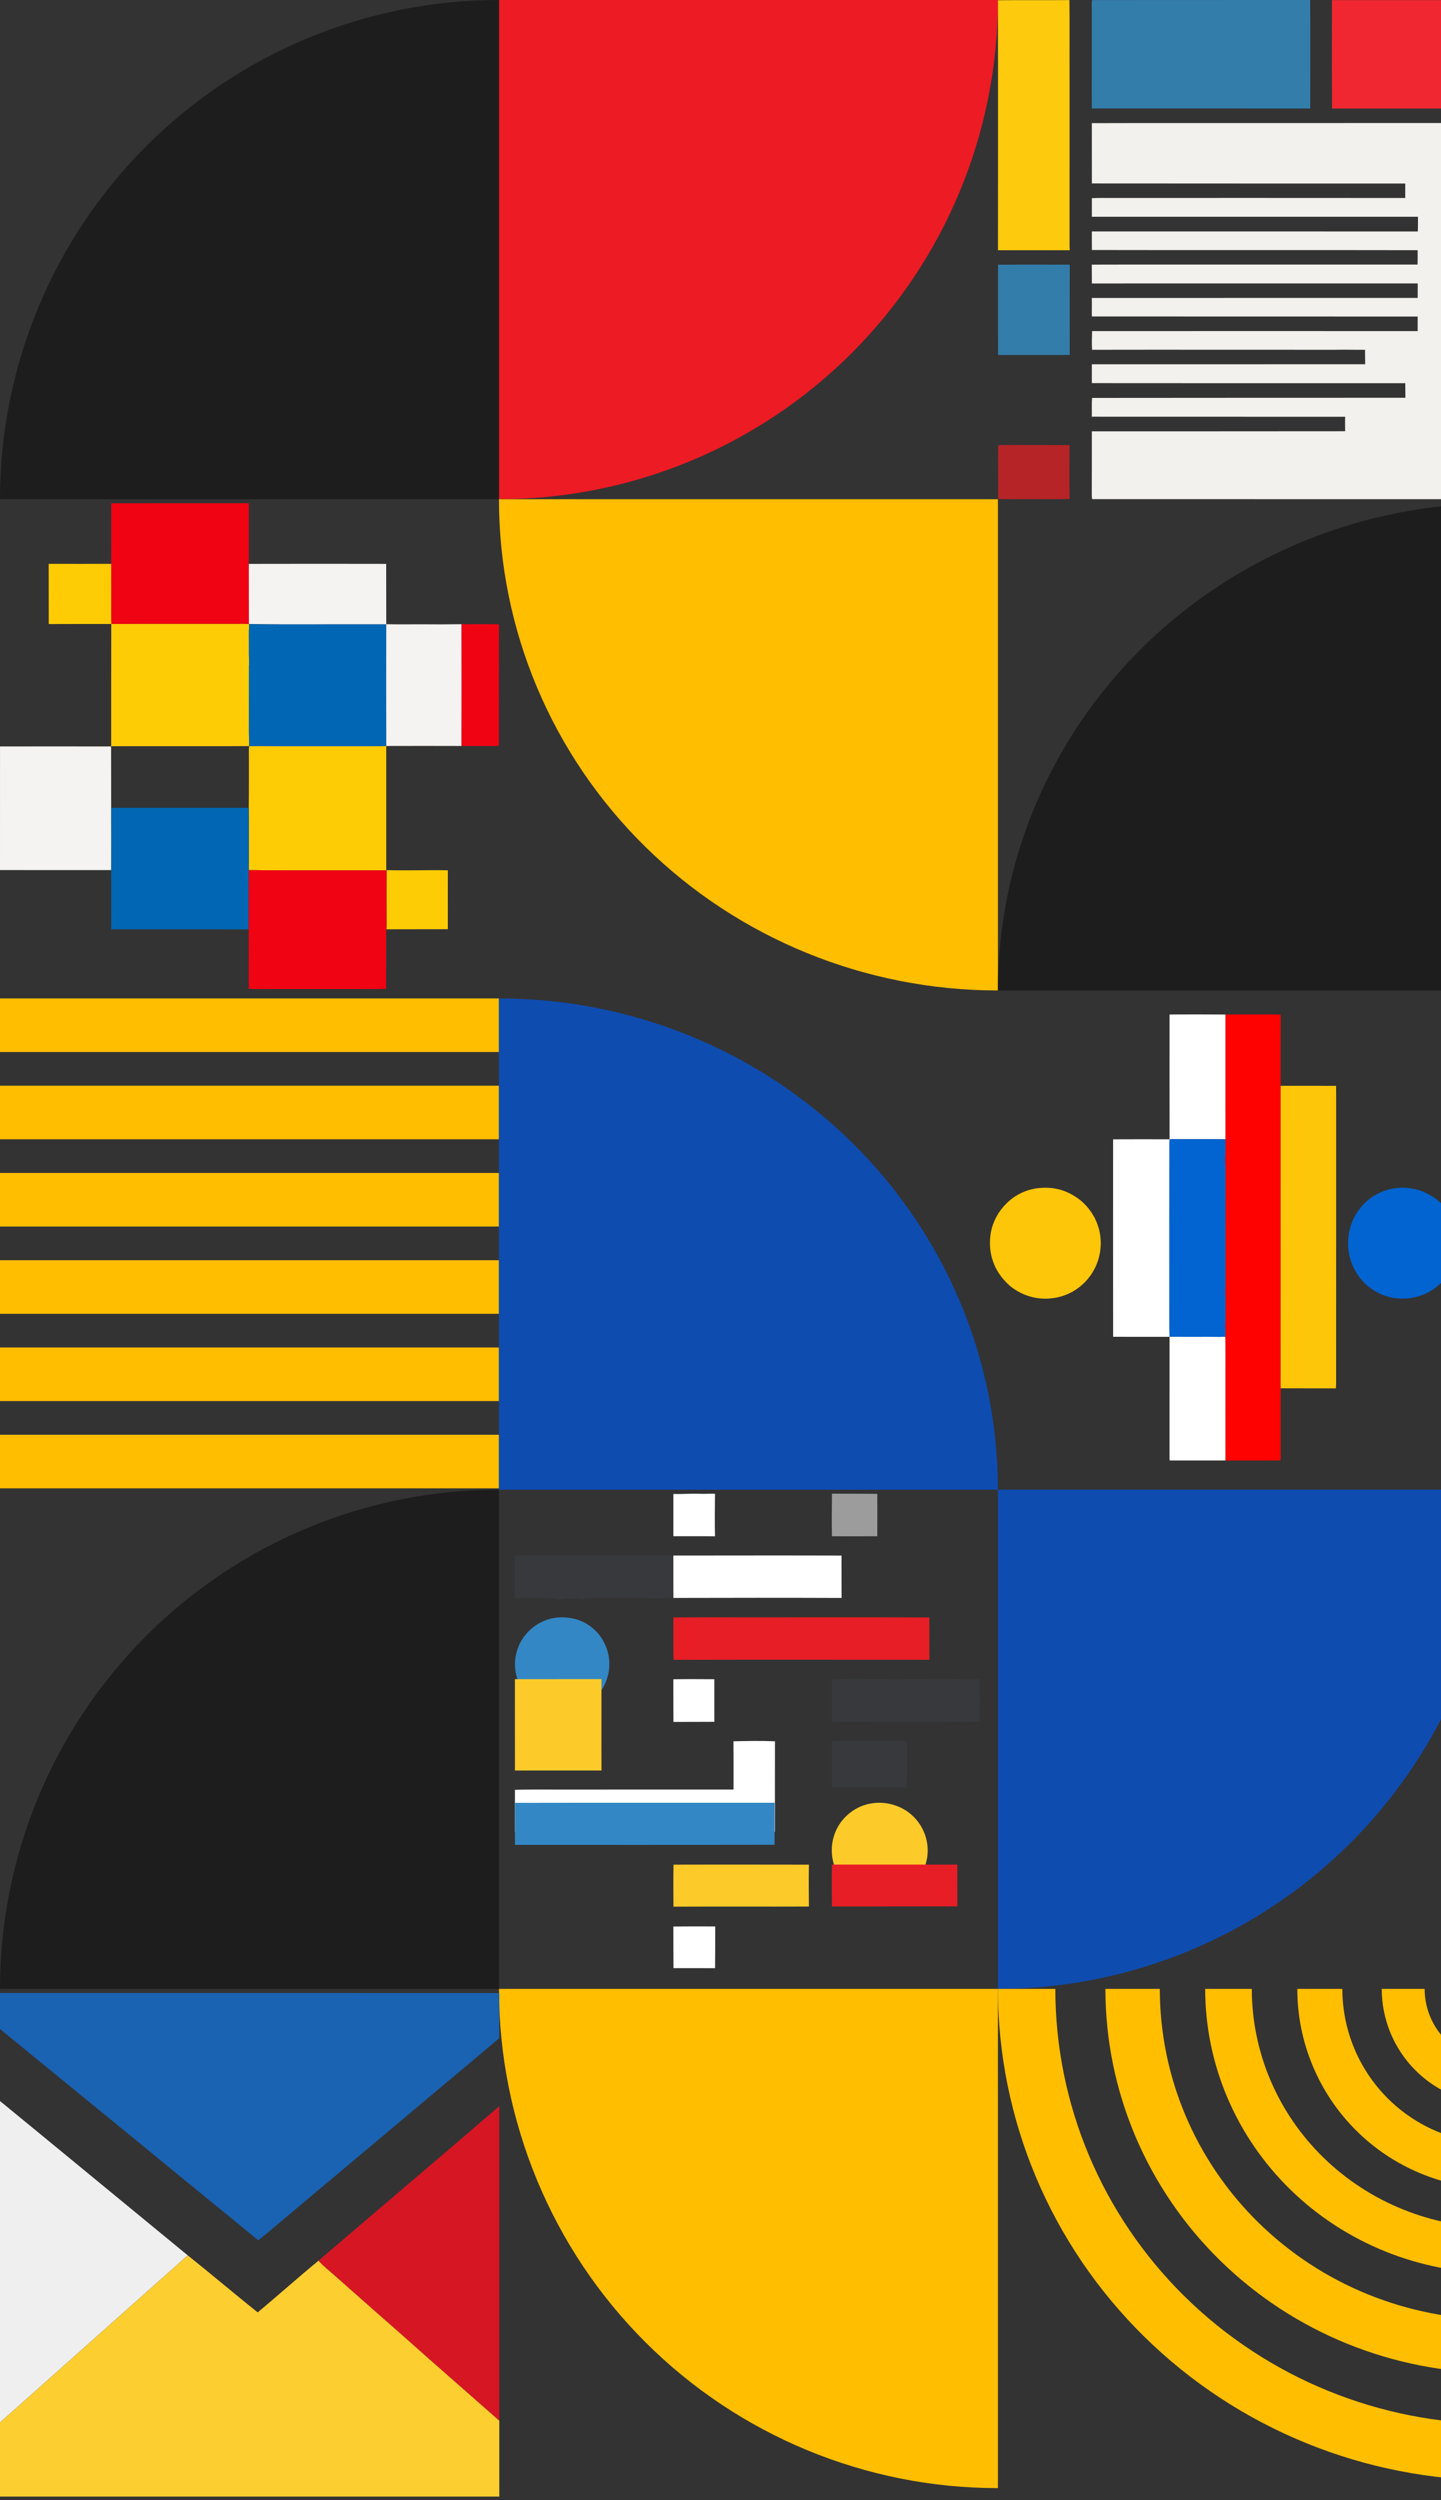 <svg width="361" height="626" viewBox="0 0 361 626" fill="none" xmlns="http://www.w3.org/2000/svg">
<rect x="0" y="0" width="361" height="626" fill="#333333" stroke="none"/>
<rect y="250" width="125" height="13.416" fill="#FFBE00"/>
<rect y="271.849" width="125" height="13.416" fill="#FFBE00"/>
<rect y="293.699" width="125" height="13.416" fill="#FFBE00"/>
<rect y="315.548" width="125" height="13.416" fill="#FFBE00"/>
<rect y="337.398" width="125" height="13.416" fill="#FFBE00"/>
<rect y="359.247" width="125" height="13.416" fill="#FFBE00"/>
<path d="M250 0C250 33.152 236.83 64.946 213.388 88.388C189.946 111.83 158.152 125 125 125L125 -5.46392e-06L250 0Z" fill="#ED1B24"/>
<path d="M273.607 0.019C291.701 -0.016 310.106 0.027 328.222 0C328.287 9.057 328.235 18.112 328.235 27.169C310.015 27.146 291.795 27.162 273.571 27.162C273.513 26.495 273.5 25.83 273.51 25.163C273.513 17.363 273.516 9.562 273.513 1.761C273.526 1.189 273.429 0.581 273.607 0.019Z" fill="#337DAB"/>
<path d="M250 0.06C255.969 0.004 261.942 0.078 267.912 0.019C268 6.614 267.909 13.226 267.951 19.826C267.941 33.236 267.964 46.649 267.948 60.06C267.935 60.928 267.938 61.795 267.983 62.661C261.994 62.661 256.005 62.653 250.013 62.655C250.026 41.792 250.051 20.922 250 0.06Z" fill="#FDCA0D"/>
<path d="M333.686 0.029C347.394 0.033 361.083 0.023 374.791 0.033C374.823 0.54 374.846 1.049 374.843 1.556C374.856 10.088 374.83 18.623 374.853 27.154C361.135 27.2 347.417 27.16 333.703 27.177C333.654 18.128 333.68 9.078 333.686 0.029Z" fill="#F02730"/>
<path d="M273.529 30.839C288.873 30.781 304.22 30.839 319.564 30.812C338.01 30.837 356.464 30.773 374.911 30.835C375.047 33.735 374.966 36.63 374.988 39.532C374.875 42.474 375.092 45.414 374.927 48.359C375.021 50.55 374.995 52.74 374.93 54.93C375.092 56.642 374.846 58.348 374.982 60.06C374.962 64.985 375.043 69.922 374.927 74.842C375.034 77.772 375.008 80.734 374.94 83.665C374.972 88.516 375.043 93.391 374.93 98.244C374.975 98.927 375.011 99.611 374.95 100.294C374.856 101.391 375.069 102.481 374.95 103.579C374.933 110.71 375.095 117.86 374.911 124.991C341.143 124.977 307.371 125.008 273.603 124.979C273.555 124.62 273.516 124.263 273.513 123.901C273.539 118.601 273.519 113.301 273.532 108.001C294.684 107.988 315.835 108.013 336.987 107.976C336.974 106.769 336.945 105.562 336.99 104.355C315.822 104.341 294.68 104.353 273.519 104.338C273.574 102.772 273.445 101.198 273.597 99.636C299.753 99.607 325.925 99.603 352.081 99.599C352.071 98.381 352.068 97.166 352.049 95.949C325.877 95.951 299.701 95.965 273.532 95.932C273.509 94.36 273.545 92.785 273.532 91.213C296.355 91.219 319.178 91.203 342.004 91.205C341.969 89.998 341.998 88.791 341.975 87.586C339.468 87.612 336.967 87.52 334.464 87.582C313.811 87.598 294.172 87.539 273.59 87.584C273.477 86.028 273.565 84.463 273.59 82.907C300.777 82.887 327.969 82.899 355.155 82.906C355.158 81.688 355.168 80.473 355.158 79.256C327.956 79.229 300.741 79.268 273.539 79.235C273.503 77.691 273.561 76.148 273.522 74.606C300.734 74.594 327.946 74.606 355.158 74.596C355.162 73.387 355.155 72.18 355.171 70.971C327.959 70.966 300.747 70.956 273.539 70.975C273.535 69.402 273.526 67.832 273.519 66.26C280.121 66.219 286.725 66.253 293.327 66.237C313.931 66.243 334.532 66.229 355.136 66.243C355.165 65.044 355.152 63.843 355.145 62.645C327.946 62.583 300.744 62.665 273.545 62.599C273.519 61.052 273.542 59.504 273.532 57.956C300.751 57.95 327.972 57.948 355.191 57.958C355.265 56.733 355.213 55.503 355.23 54.275C327.998 54.278 300.764 54.279 273.532 54.273C273.545 52.724 273.529 51.172 273.539 49.62C274.413 49.585 275.285 49.564 276.159 49.568C301.45 49.566 326.751 49.55 352.042 49.579C352.049 48.37 352.026 47.163 352.042 45.956C325.88 45.943 299.704 45.974 273.539 45.933C273.516 40.902 273.548 35.87 273.529 30.839Z" fill="#F3F1ED"/>
<path d="M250.023 66.288C256.002 66.212 262.017 66.266 268.003 66.27C267.98 73.803 267.974 81.343 267.993 88.877C262.403 88.906 256.805 88.856 251.215 88.895C250.8 88.842 249.906 89.043 250.032 88.588C250.013 81.154 250.039 73.721 250.023 66.288Z" fill="#337DAB"/>
<path d="M250.086 111.468C251.21 111.4 252.354 111.431 253.484 111.423C258.304 111.449 263.124 111.416 267.944 111.439C267.953 115.935 267.866 120.436 267.96 124.934C264.228 125.065 260.461 124.954 256.723 124.989C254.508 124.954 252.263 125.059 250.057 124.922C250.128 120.447 249.989 115.939 250.086 111.468Z" fill="#B62427"/>
<path d="M0 125C7.90668e-07 91.848 13.17 60.054 36.612 36.612C60.054 13.17 91.848 4.94314e-05 125 -7.60925e-06L125 125L0 125Z" fill="#1D1D1D"/>
<path d="M375 373C375 406.152 361.83 437.946 338.388 461.388C314.946 484.83 283.152 498 250 498L250 373L375 373Z" fill="#0F4CB0"/>
<path d="M250 248C216.848 248 185.054 235.041 161.612 211.974C138.17 188.907 125 157.622 125 125L250 125L250 248Z" fill="#FFBE00"/>
<path d="M250 623C216.848 623 185.054 609.83 161.612 586.388C138.17 562.946 125 531.152 125 498L250 498L250 623Z" fill="#FFBE00"/>
<path d="M0 498C7.90668e-07 464.848 13.17 433.054 36.612 409.612C60.054 386.17 91.848 373 125 373L125 498L0 498Z" fill="#1D1D1D"/>
<path d="M125 250C158.152 250 189.946 262.959 213.388 286.026C236.83 309.093 250 340.378 250 373L125 373L125 250Z" fill="#0F4CB0"/>
<path d="M168.695 374.068C171.06 374.145 173.415 373.922 175.776 374.041C176.892 374.077 178.001 373.961 179.12 374.014C179.09 377.565 179.031 381.125 179.117 384.673C175.643 384.619 172.169 384.679 168.695 384.652C168.683 381.125 168.689 377.595 168.695 374.068Z" fill="white"/>
<path d="M208.425 374C212.21 374.039 216.001 373.988 219.786 374.053C219.81 377.589 219.789 381.125 219.78 384.659C215.995 384.659 212.207 384.703 208.422 384.659C208.336 381.111 208.395 377.551 208.425 374Z" fill="#9D9C9D"/>
<path d="M129.014 389.533C129.874 389.498 130.734 389.477 131.595 389.48C143.914 389.498 156.234 389.456 168.554 389.498C168.554 393.034 168.545 396.567 168.563 400.103C167.61 400.153 166.661 400.204 165.709 400.192C159.675 400.147 153.641 400.186 147.61 400.171C146.988 400.165 146.424 400.358 145.831 400.518C143.825 400.121 142.176 400.05 140.174 400.521C139.393 400.349 138.628 400.174 137.824 400.177C134.89 400.153 131.953 400.174 129.017 400.136C129.005 396.603 128.987 393.067 129.014 389.533Z" fill="#37393C"/>
<path d="M168.691 389.5C182.734 389.491 196.777 389.455 210.818 389.503C210.82 393.036 210.826 396.572 210.829 400.108C196.789 400.052 182.743 400.063 168.7 400.105C168.682 396.569 168.691 393.036 168.691 389.5Z" fill="white"/>
<path d="M143.673 405.282C145.325 405.662 146.797 406.341 148.129 407.391C151.917 410.263 153.566 415.466 152.163 420.008C151.155 423.556 148.408 426.448 144.937 427.676C141.312 428.981 136.963 428.415 133.839 426.142C130.045 423.384 128.161 418.483 129.357 413.909C130.354 409.693 133.818 406.3 138.016 405.285C140.018 404.813 141.668 404.885 143.673 405.282Z" fill="#3387C4"/>
<path d="M168.69 404.987C179.198 404.919 189.8 404.996 200.319 404.957C211.149 404.987 221.98 404.922 232.811 404.993C232.864 408.523 232.79 412.056 232.84 415.589C211.476 415.589 190.102 415.55 168.741 415.604C168.646 412.068 168.714 408.523 168.69 404.987Z" fill="#E71E25"/>
<path d="M129 420.445C136.223 420.418 143.446 420.462 150.67 420.436C150.705 428.06 150.649 435.692 150.691 443.316C143.464 443.316 136.232 443.328 129.006 443.316C128.994 435.692 129.012 428.066 129 420.445Z" fill="#FDCB29"/>
<path d="M168.688 420.472C172.112 420.41 175.535 420.442 178.958 420.463C178.973 424.017 178.932 427.571 178.961 431.122C175.544 431.16 172.13 431.122 168.712 431.151C168.688 427.592 168.688 424.032 168.688 420.472Z" fill="white"/>
<path d="M208.414 420.473C211.194 420.414 213.976 420.455 216.756 420.44C226.314 420.494 235.881 420.372 245.436 420.488C245.468 424.027 245.454 427.569 245.445 431.108C233.125 431.155 220.802 431.125 208.483 431.117C208.31 427.581 208.397 424.012 208.414 420.473Z" fill="#37393C"/>
<path d="M183.749 436.002C187.205 435.916 190.687 435.859 194.143 435.999C194.143 443.554 194.14 451.11 194.126 458.666C172.42 458.663 150.714 458.666 129.012 458.657C129.003 455.153 129.012 451.653 129 448.152C132.743 448.031 136.49 448.111 140.234 448.09C154.743 448.084 169.255 448.096 183.767 448.081C183.776 444.053 183.77 440.027 183.749 436.002Z" fill="white"/>
<path d="M208.416 435.945C212.795 435.877 217.176 435.951 221.558 435.924C223.45 435.927 225.328 435.882 227.221 435.963C227.236 439.822 227.25 443.693 227.173 447.553C220.929 447.603 214.682 447.603 208.437 447.556C208.378 443.693 208.348 439.807 208.416 435.945Z" fill="#37393C"/>
<path d="M129.022 451.417C150.597 451.366 172.439 451.42 194.044 451.393C194.053 454.899 194.017 458.406 194.041 461.912C172.365 461.962 150.686 461.933 129.01 461.936C129.025 458.432 128.972 454.917 129.022 451.417Z" fill="#3387C4"/>
<path d="M218.652 451.505C221.963 451.045 225.469 452.021 228.053 454.145C231.494 456.963 233.146 461.623 232.102 465.972C231.215 469.926 228.189 473.163 224.377 474.477C220.533 475.847 215.813 475.121 212.666 472.483C209.056 469.544 207.549 464.516 208.824 460.054C210.037 455.557 214.03 452.077 218.652 451.505Z" fill="#FDCB29"/>
<path d="M168.734 466.893C179.989 466.848 191.386 466.887 202.65 466.893C202.57 470.381 202.623 473.885 202.647 477.376C191.336 477.421 180.025 477.355 168.714 477.412C168.705 473.908 168.651 470.393 168.734 466.893Z" fill="#FDCB29"/>
<path d="M208.42 466.877C218.891 466.866 229.36 466.883 239.831 466.871C239.84 470.357 239.814 473.846 239.843 477.331C229.369 477.373 218.891 477.334 208.417 477.361C208.393 473.869 208.339 470.366 208.42 466.877Z" fill="#E71E25"/>
<path d="M168.688 482.381C172.183 482.343 175.68 482.343 179.175 482.366C179.172 485.849 179.175 489.332 179.142 492.811C175.672 492.785 172.195 492.805 168.721 492.796C168.68 489.326 168.718 485.852 168.688 482.381Z" fill="white"/>
<path d="M250 248C250 215.644 263.17 184.612 286.612 161.733C310.054 138.854 341.848 126 375 126L375 248L250 248Z" fill="#1D1D1D"/>
<path d="M375 621.077C341.848 621.077 310.054 608.11 286.612 585.029C263.17 561.947 250 530.642 250 498L264.383 498C264.383 526.886 276.037 554.589 296.782 575.015C317.527 595.44 345.663 606.915 375 606.915L375 621.077Z" fill="#FFBE00"/>
<path d="M375 594.154C348.988 594.154 324.042 584.023 305.649 565.991C287.256 547.959 276.923 523.502 276.923 498L290.557 498C290.557 519.957 299.454 541.014 315.29 556.54C331.126 572.065 352.604 580.787 375 580.787L375 594.154Z" fill="#FFBE00"/>
<path d="M375 569.154C355.619 569.154 337.031 561.657 323.327 548.313C309.622 534.969 301.923 516.871 301.923 498L313.603 498C313.603 513.855 320.072 529.061 331.586 540.272C343.1 551.483 358.717 557.781 375 557.781L375 569.154Z" fill="#FFBE00"/>
<path d="M375 548C361.739 548 349.022 542.732 339.645 533.355C330.268 523.979 325 511.261 325 498L336.286 498C336.286 508.268 340.365 518.115 347.625 525.375C354.885 532.635 364.732 536.714 375 536.714L375 548Z" fill="#FFBE00"/>
<path d="M375 526.846C367.35 526.846 360.012 523.807 354.603 518.397C349.193 512.988 346.154 505.651 346.154 498L356.9 498C356.9 502.801 358.807 507.404 362.201 510.799C365.596 514.193 370.2 516.1 375 516.1L375 526.846Z" fill="#FFBE00"/>
<path d="M27.865 126.019L27.986 126.017C39.432 125.982 50.887 126.014 62.333 126.005C62.339 131.067 62.343 136.132 62.335 141.194C62.356 146.19 62.325 151.19 62.358 156.186L62.425 156.267C61.381 156.177 60.327 156.227 59.262 156.222C48.806 156.218 38.349 156.215 27.895 156.227C27.846 155.184 27.844 154.14 27.854 153.096C27.863 149.126 27.846 145.156 27.861 141.185C27.861 136.13 27.855 131.074 27.865 126.019Z" fill="#F00313"/>
<path d="M62.335 141.194C73.804 141.158 85.275 141.171 96.746 141.191C96.76 146.224 96.748 151.258 96.765 156.292C99.701 156.364 102.648 156.313 105.584 156.313C108.928 156.356 112.278 156.34 115.622 156.288C115.634 166.453 115.65 176.619 115.622 186.783C109.866 186.754 104.108 186.778 98.353 186.776C97.821 186.774 97.289 186.781 96.76 186.806C96.744 176.651 96.748 166.494 96.758 156.339C87.908 156.344 79.058 156.344 70.208 156.344C67.61 156.319 65.022 156.324 62.425 156.267L62.358 156.186C62.325 151.19 62.357 146.19 62.335 141.194Z" fill="#F5F3F1"/>
<path d="M12.197 141.183C17.419 141.188 22.642 141.199 27.862 141.185C27.846 145.155 27.864 149.126 27.854 153.096C27.844 154.14 27.846 155.184 27.895 156.227C38.35 156.215 48.806 156.218 59.263 156.222C60.328 156.227 61.381 156.177 62.425 156.267C62.282 158.427 62.39 160.599 62.357 162.763C62.318 164.14 62.462 165.505 62.363 166.88C62.357 172.308 62.359 177.743 62.359 183.17C62.341 184.391 62.468 185.605 62.419 186.828C50.9 186.849 39.378 186.819 27.858 186.84C27.866 176.64 27.846 166.438 27.878 156.238C22.657 156.254 17.433 156.224 12.212 156.261C12.193 151.236 12.214 146.208 12.197 141.183Z" fill="#FDCC05"/>
<path d="M62.427 156.267C65.025 156.324 67.613 156.319 70.21 156.344C79.06 156.344 87.91 156.344 96.76 156.338C96.75 166.494 96.746 176.651 96.762 186.806C94.886 186.89 93.002 186.826 91.123 186.849C81.556 186.831 71.987 186.883 62.422 186.828C62.47 185.605 62.343 184.391 62.361 183.171C62.361 177.743 62.359 172.308 62.365 166.88C62.465 165.506 62.32 164.14 62.359 162.763C62.392 160.599 62.285 158.428 62.427 156.267Z" fill="#0166B3"/>
<path d="M115.622 156.288C117.422 156.272 119.224 156.285 121.024 156.283C122.357 156.288 123.671 156.238 125 156.353C124.971 166.245 124.99 176.144 124.986 186.037C124.951 186.305 125.035 186.842 124.574 186.785C121.593 186.81 118.605 186.797 115.622 186.783C115.65 176.619 115.634 166.453 115.622 156.288Z" fill="#F00313"/>
<path d="M62.42 186.828C71.985 186.883 81.554 186.831 91.121 186.849C93 186.826 94.884 186.89 96.76 186.806C96.758 197.16 96.754 207.512 96.762 217.867C101.9 218.022 107.056 217.807 112.193 217.911C112.187 222.829 112.179 227.744 112.191 232.66C107.058 232.691 101.924 232.651 96.793 232.685C96.813 232.352 96.832 232.017 96.838 231.683C96.842 227.1 96.801 222.517 96.848 217.935C86.796 217.917 76.742 217.94 66.69 217.922C65.232 217.884 63.776 217.861 62.318 217.863C62.34 212.666 62.326 207.468 62.318 202.271C62.38 198.172 62.341 194.072 62.355 189.973C62.371 188.929 62.293 187.866 62.42 186.828Z" fill="#FDCC05"/>
<path d="M0.006 186.903C9.28 186.89 18.556 186.887 27.828 186.905C27.854 192.028 27.828 197.153 27.846 202.276C27.872 207.473 27.846 212.67 27.85 217.865C18.568 217.849 9.282 217.886 0 217.85C-0.002 207.534 0.004 197.219 0.006 186.903Z" fill="#F5F3F1"/>
<path d="M27.847 202.276C39.337 202.278 50.828 202.287 62.318 202.271C62.326 207.468 62.34 212.666 62.318 217.863C62.293 222.814 62.326 227.766 62.31 232.717C50.828 232.658 39.339 232.732 27.857 232.678C27.866 227.741 27.86 222.804 27.851 217.865C27.847 212.67 27.872 207.473 27.847 202.276Z" fill="#0166B3"/>
<path d="M62.318 217.863C63.776 217.861 65.233 217.884 66.691 217.922C76.743 217.94 86.796 217.917 96.848 217.935C96.802 222.517 96.843 227.1 96.839 231.683C96.833 232.018 96.813 232.352 96.794 232.685C96.764 233.127 96.749 233.568 96.749 234.01C96.751 238.526 96.747 243.043 96.741 247.561C96.039 247.592 95.341 247.64 94.64 247.647C85.258 247.64 75.877 247.654 66.495 247.645C65.088 247.636 63.722 247.703 62.316 247.584C62.326 242.629 62.322 237.672 62.311 232.717C62.326 227.766 62.293 222.814 62.318 217.863Z" fill="#F00313"/>
<path d="M292.993 254.016C297.669 254.004 302.346 253.982 307.02 254.027C307.009 264.425 307.02 274.864 307.018 285.268C302.601 285.218 298.182 285.272 293.767 285.242C293.548 285.277 293.131 285.188 292.99 285.383C292.958 285.7 292.962 286.016 292.96 286.338C292.941 299.728 292.956 313.119 292.951 326.51C292.971 329.233 292.921 331.959 292.986 334.68C297.148 334.781 301.322 334.689 305.486 334.736C305.979 334.745 306.466 334.727 306.957 334.675C307.016 335.551 307.026 336.419 307.018 337.297C307.011 346.76 307.035 356.234 307.009 365.693C302.424 365.704 297.808 365.698 293.224 365.689C292.871 365.767 293.034 365.204 292.988 365.01C292.999 354.917 292.991 344.82 292.993 334.727C288.282 334.721 283.57 334.74 278.859 334.721C278.838 318.241 278.855 301.759 278.855 285.277C283.568 285.248 288.284 285.255 292.999 285.272C292.98 274.855 292.997 264.434 292.993 254.016Z" fill="white"/>
<path d="M307.022 254.027C308.619 253.991 310.215 254.021 311.811 254.008C314.818 254.043 317.838 253.954 320.842 254.058C320.812 259.997 320.831 265.935 320.823 271.874C320.808 295.96 320.818 320.09 320.818 344.178C320.82 345.324 320.794 346.468 320.835 347.612C320.842 353.63 320.82 359.652 320.831 365.67C316.226 365.734 311.617 365.685 307.01 365.693C307.036 356.234 307.012 346.76 307.02 337.297C307.027 336.419 307.018 335.551 306.958 334.675C307.057 333.929 307.027 333.207 306.951 332.463C307.081 329.811 306.984 327.127 307.016 324.464C306.895 323.4 307.049 322.364 307.014 321.302C307.012 311.57 307.014 301.835 307.012 292.103C306.951 291.112 306.88 290.133 306.988 289.14C307.04 287.853 307.003 286.559 307.02 285.268C307.022 274.864 307.01 264.425 307.022 254.027Z" fill="#FE0201"/>
<path d="M320.824 271.874C325.453 271.875 330.086 271.864 334.715 271.89C334.739 273.358 334.726 274.827 334.731 276.294C334.718 299.602 334.744 322.919 334.72 346.224C334.724 346.693 334.707 347.16 334.666 347.626C330.056 347.619 325.445 347.643 320.835 347.612C320.794 346.468 320.82 345.324 320.818 344.178C320.818 320.09 320.809 295.96 320.824 271.874Z" fill="#FDC608"/>
<path d="M293.768 285.242C298.183 285.272 302.602 285.218 307.019 285.268C307.003 286.559 307.04 287.853 306.988 289.14C306.88 290.133 306.951 291.112 307.012 292.103C307.014 301.835 307.012 311.57 307.014 321.302C307.049 322.364 306.895 323.4 307.016 324.464C306.984 327.127 307.081 329.811 306.951 332.463C307.027 333.207 307.057 333.929 306.958 334.675C306.467 334.727 305.98 334.745 305.487 334.736C301.323 334.689 297.149 334.781 292.987 334.68C292.922 331.959 292.972 329.233 292.952 326.51C292.957 313.119 292.942 299.728 292.961 286.338C292.963 286.016 292.959 285.7 292.991 285.383C293.132 285.188 293.549 285.277 293.768 285.242Z" fill="#0264D1"/>
<path d="M352.437 297.431C354.365 297.591 356.288 298.136 357.979 299.09C360.93 300.623 363.231 303.385 364.336 306.507C365.217 308.907 365.383 311.514 364.922 314.019C364.263 317.24 362.433 320.257 359.828 322.271C355.861 325.437 350.069 326.075 345.511 323.845C341.363 321.89 338.447 317.748 337.839 313.223C337.472 310.387 337.932 307.391 339.263 304.848C340.472 302.421 342.425 300.361 344.817 299.074C347.131 297.77 349.796 297.238 352.437 297.431Z" fill="#0264D1"/>
<path d="M259.953 297.513C261.493 297.34 263.081 297.346 264.603 297.658C266.933 298.079 269.15 299.282 270.963 300.779C272.78 302.382 274.238 304.458 275.003 306.766C276.067 309.796 276.001 313.194 274.869 316.194C273.678 319.396 271.294 322.093 268.251 323.653C266.157 324.736 263.762 325.245 261.409 325.167C258.372 325.069 255.422 323.932 253.068 322.017C251.189 320.382 249.662 318.37 248.831 316.004C247.94 313.588 247.797 310.995 248.251 308.47C248.785 305.754 250.191 303.206 252.188 301.293C254.247 299.211 257.052 297.869 259.953 297.513Z" fill="#FDC608"/>
<g clip-path="url(#clip0_83_2655)">
<path d="M-10.784 499.1C-7.958 498.991 -5.126 499.02 -2.297 499.023C44.566 499.04 91.61 499.005 138.459 499.046C135.371 501.78 132.111 504.316 129.01 507.038C123.107 511.95 117.283 516.953 111.364 521.844C97.776 533.246 84.223 544.668 70.609 556.044C68.645 557.681 66.735 559.419 64.667 560.924C54.161 552.296 43.566 543.717 33.078 535.072C19.145 523.673 5.113 512.286 -8.774 500.823C-9.474 500.286 -10.152 499.718 -10.784 499.1Z" fill="#1A62B2"/>
<path d="M-27.427 503.709C-26.382 504.571 -25.305 505.392 -24.248 506.237C-0.364 525.692 23.279 545.222 47.053 564.737C46.14 565.424 45.339 566.216 44.497 566.986C26.685 582.782 8.967 598.656 -8.877 614.426C-13.156 618.361 -17.642 622.083 -21.832 626.113C-23.702 626.162 -25.578 626.118 -27.45 626.118C-27.45 596.456 -27.45 566.797 -27.45 537.137C-27.43 525.999 -27.493 514.847 -27.427 503.709Z" fill="#EFEFEF"/>
<path d="M152.598 503.873C152.667 515.537 152.598 527.2 152.627 538.86C152.61 567.943 152.641 597.028 152.61 626.11C150.958 626.081 149.31 626.093 147.658 626.107C142.092 620.955 136.285 616.055 130.619 611.012C120.411 601.973 110.115 593.036 99.937 583.966C94.54 579.218 89.118 574.468 83.756 569.697C82.403 568.491 80.993 567.42 79.789 566.053C94.669 553.315 109.661 540.618 124.527 527.838C133.921 519.894 143.181 511.789 152.598 503.873Z" fill="#D71623"/>
<path d="M47.053 564.738L47.13 564.795C52.986 569.471 58.705 574.328 64.558 579.003C69.673 574.732 74.644 570.287 79.788 566.053C80.992 567.42 82.402 568.492 83.754 569.698C89.117 574.468 94.539 579.219 99.935 583.966C110.114 593.036 120.41 601.974 130.617 611.012C136.284 616.055 142.091 620.955 147.657 626.107C143.817 626.148 139.974 626.113 136.135 626.125C83.513 626.122 30.782 626.139 -21.833 626.113C-17.643 622.084 -13.157 618.362 -8.877 614.427C8.967 598.657 26.684 582.783 44.496 566.987C45.338 566.217 46.139 565.424 47.053 564.738Z" fill="#FDCE30"/>
</g>
<defs>
<clipPath id="clip0_83_2655">
<rect width="125.085" height="127.119" fill="white" transform="translate(0 498)"/>
</clipPath>
</defs>
</svg>
